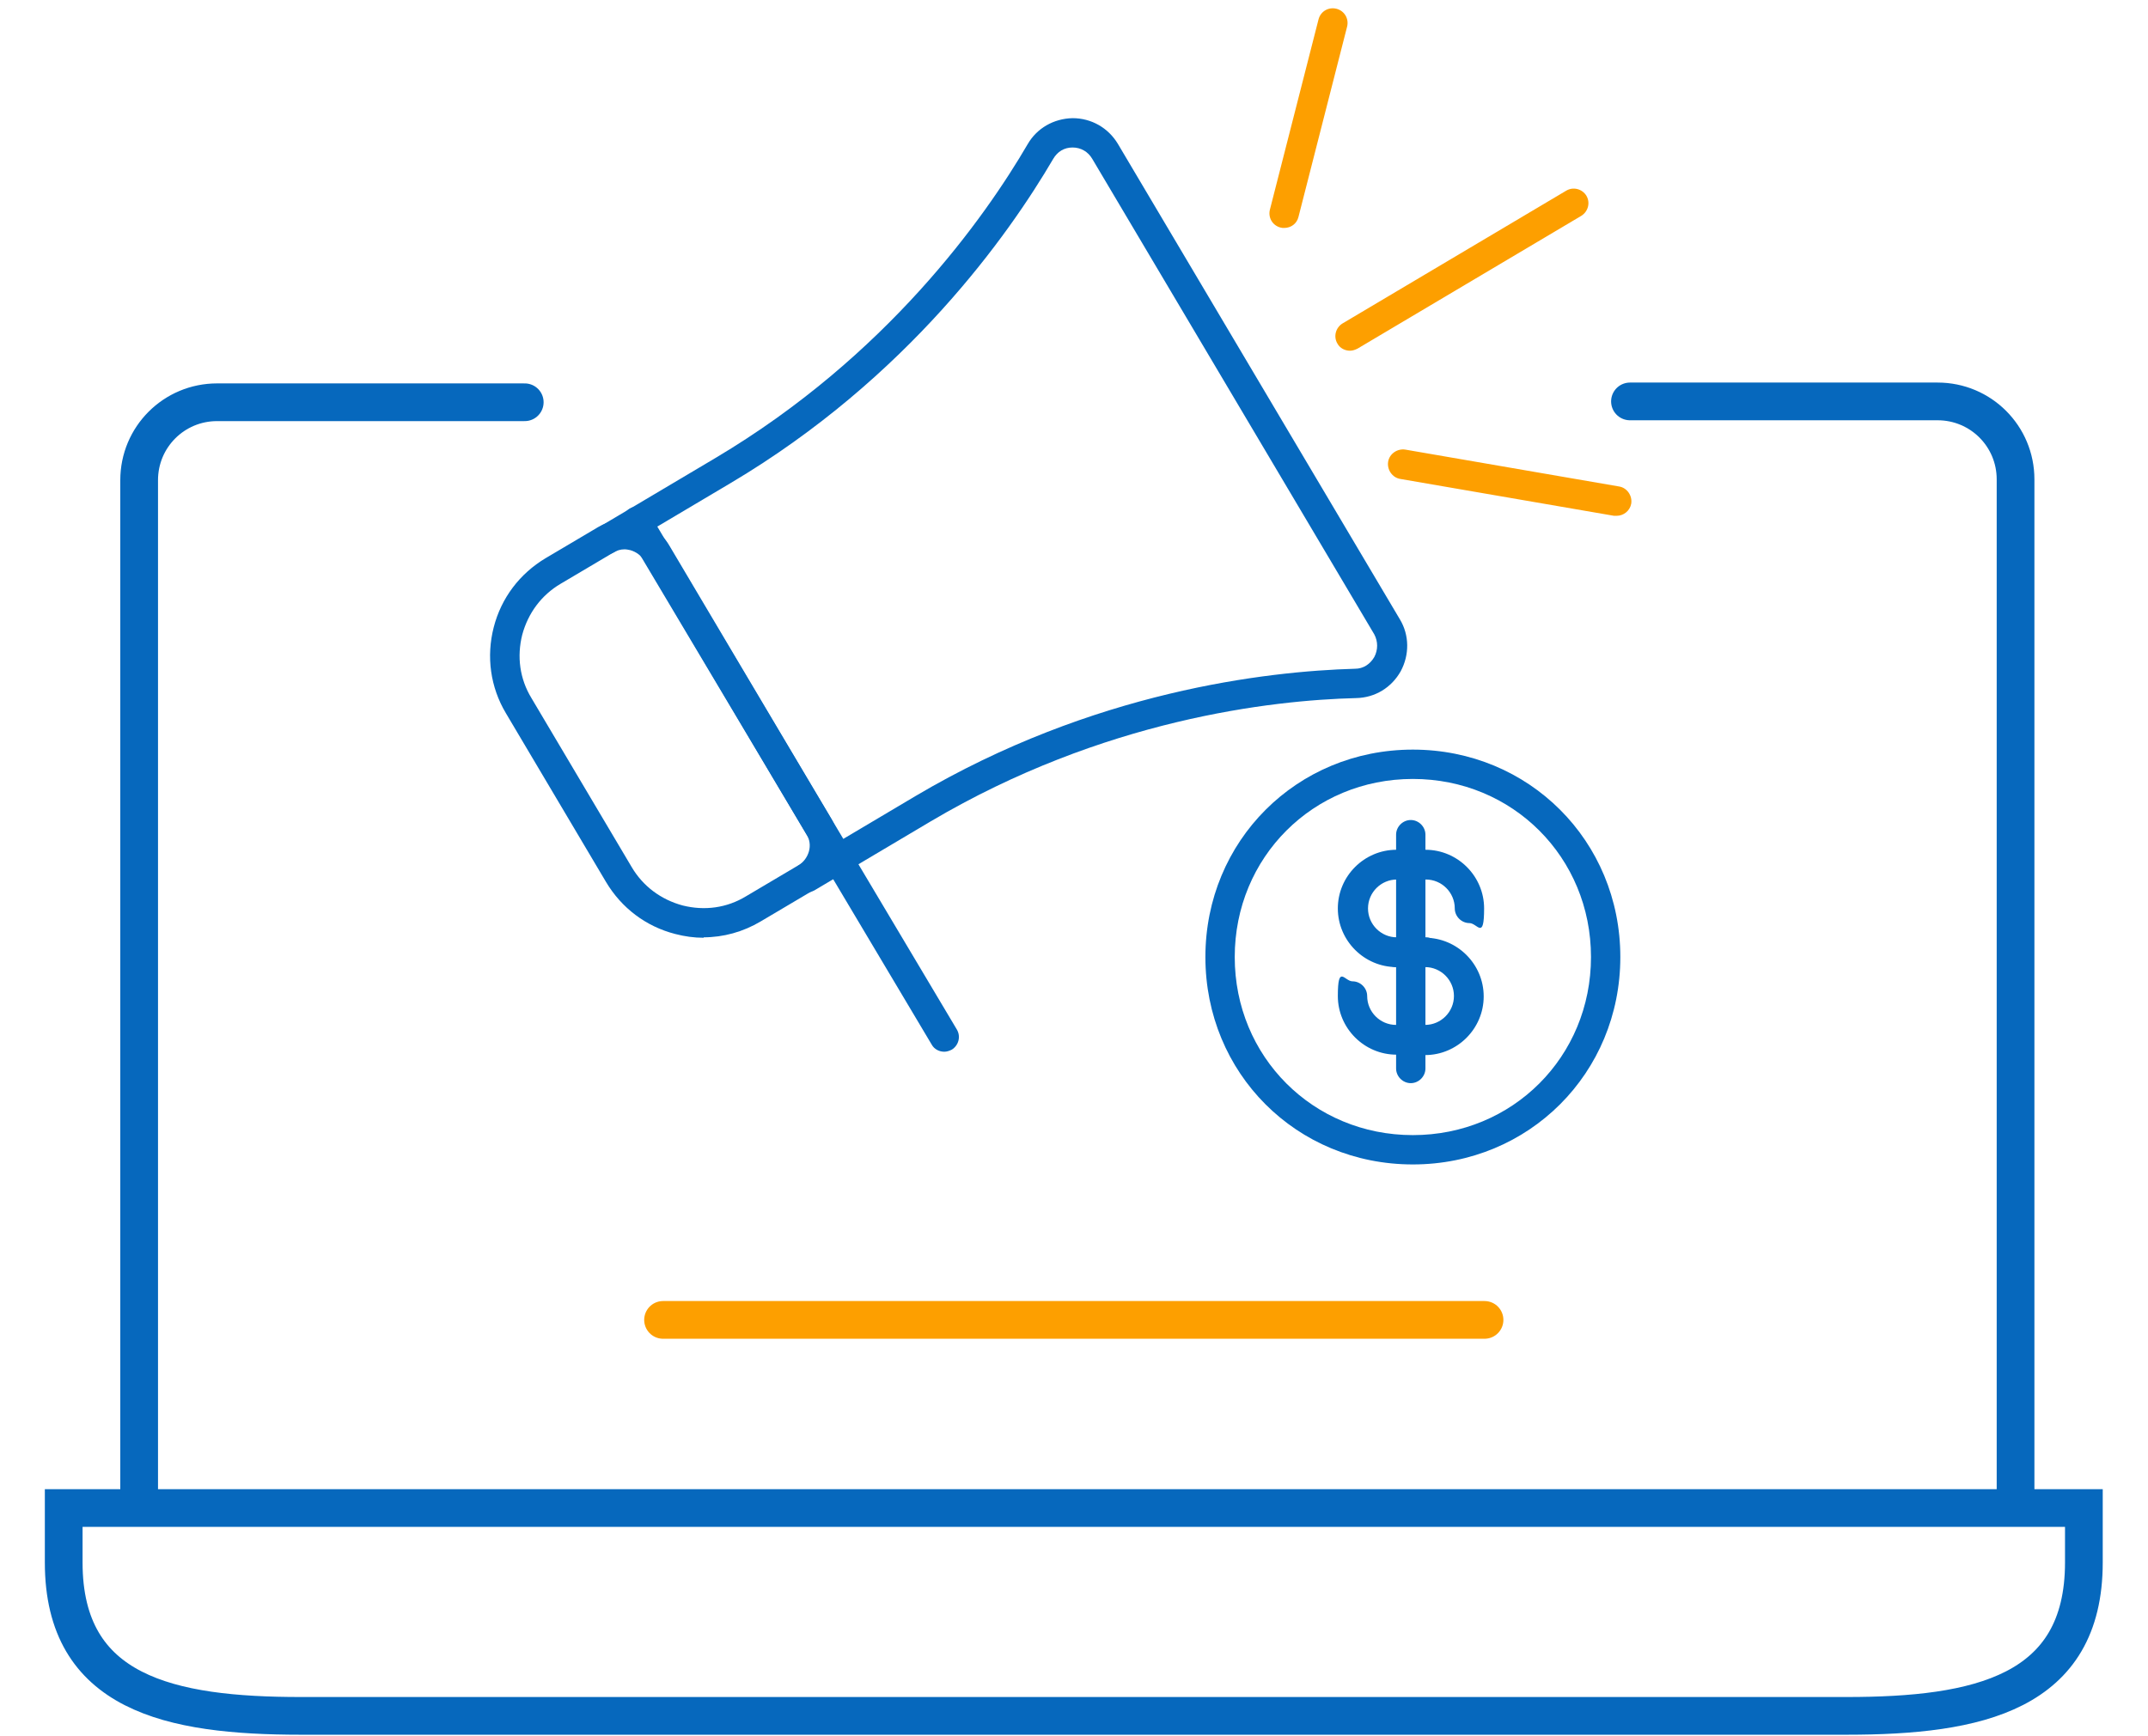 <?xml version="1.0" encoding="utf-8"?>
<svg xmlns="http://www.w3.org/2000/svg" xmlns:xlink="http://www.w3.org/1999/xlink" version="1.1" id="Layer_1" x="0px" y="0px" viewBox="0 0 512.5 414.3" style="enable-background:new 0 0 512.5 414.3;">
<style type="text/css">
	.st0{fill:none;stroke:#0668BD;stroke-width:9;stroke-linecap:round;stroke-miterlimit:10;}
	.st1{fill:none;stroke:#FD9F00;stroke-width:9;stroke-linecap:round;stroke-miterlimit:10;}
	.st2{clip-path:url(#SVGID_00000085948931454773956100000007469908859317336761_);}
	.st3{fill:#0668BD;}
	.st4{fill:#FD9F00;}
	.st5{clip-path:url(#SVGID_00000029751327577466803220000010030877862603108747_);}
</style>
<path class="st0" d="M440.7,409.5H71.8c-31.2,0-56.6-5.3-56.6-36.6v-13h482v13c0,31.2-25.3,36.6-56.6,36.6H440.7z"/>
<path class="st0" d="M33.2,359V114.6c0-10.3,8.3-18.6,18.6-18.6h73.4"/>
<path class="st0" d="M388.9,95.8h73.4c10.3,0,18.6,8.3,18.6,18.6v244.4"/>
<path class="st1" d="M158.2,315h196"/>
<g>
	<defs>
		<path id="SVGID_1_" d="M113-8.8h282.4c4.9,0,8.9,4,8.9,8.9v291.3H104.1V0.1C104.1-4.8,108.1-8.8,113-8.8z"/>
	</defs>
	<clipPath id="SVGID_00000174599762061233514280000014557584650894950071_">
		<use xlink:href="#SVGID_1_" style="overflow:visible;"/>
	</clipPath>
	<g style="clip-path:url(#SVGID_00000174599762061233514280000014557584650894950071_);">
		<g>
			<path class="st3" d="M192.4,213c-1.2,0-2.4-0.6-3-1.7c-1-1.7-0.4-3.8,1.2-4.8l27.8-16.5c42.4-25.1,83.9-29.8,104.9-30.4&#xD;&#xA;				c2,0,3.6-1.1,4.6-2.8c0.9-1.7,0.9-3.7,0-5.4L260.6,37.9c-1-1.7-2.7-2.7-4.7-2.7l0,0c-2,0-3.6,1-4.6,2.7&#xD;&#xA;				c-10.6,18.1-34.7,52.3-77,77.4l-27.8,16.5c-1.7,1-3.8,0.4-4.8-1.2c-1-1.7-0.4-3.8,1.2-4.8l27.8-16.5&#xD;&#xA;				C211.6,85,235,51.9,245.2,34.4c2.2-3.8,6.2-6.1,10.7-6.2c4.5,0,8.5,2.3,10.8,6.1L334,147.8c2.3,3.8,2.3,8.5,0.2,12.4&#xD;&#xA;				c-2.2,3.9-6.1,6.3-10.6,6.4c-20.3,0.5-60.4,5.1-101.5,29.4l-27.8,16.5C193.7,212.8,193.1,213,192.4,213L192.4,213L192.4,213z"/>
			<g>
				<path class="st4" d="M322.1,83.7c-1.2,0-2.4-0.6-3-1.7c-1-1.7-0.4-3.8,1.2-4.8l53.4-31.7c1.7-1,3.8-0.4,4.8,1.2&#xD;&#xA;					c1,1.7,0.4,3.8-1.2,4.8l-53.4,31.7C323.3,83.5,322.7,83.7,322.1,83.7z"/>
				<path class="st4" d="M306.4,54.4c-0.3,0-0.6,0-0.9-0.1c-1.9-0.5-3-2.4-2.5-4.3l11.6-45.4c0.5-1.9,2.4-3,4.3-2.5s3,2.4,2.5,4.3&#xD;&#xA;					l-11.6,45.4C309.4,53.4,308,54.4,306.4,54.4z"/>
				<path class="st4" d="M385.7,123.1h-0.6l-51-8.8c-1.9-0.3-3.2-2.2-2.9-4.1c0.3-1.9,2.2-3.2,4.1-2.9l51,8.8&#xD;&#xA;					c1.9,0.3,3.2,2.2,2.9,4.1C388.9,121.9,387.4,123.1,385.7,123.1z"/>
			</g>
			<path class="st3" d="M167.9,223.8c-2.3,0-4.5-0.3-6.8-0.9c-7-1.8-12.8-6.2-16.5-12.4l-23.9-40.3c-3.7-6.2-4.7-13.5-2.9-20.5&#xD;&#xA;				c1.8-7,6.2-12.8,12.4-16.5l12.5-7.4c2.9-1.7,6.2-2.2,9.4-1.3c3.2,0.8,5.9,2.8,7.6,5.7l38.7,65.3c1.7,2.9,2.2,6.2,1.3,9.4&#xD;&#xA;				c-0.8,3.2-2.8,5.9-5.7,7.6l-12.5,7.4c-4.2,2.5-8.9,3.8-13.7,3.8h0.1V223.8z M149,131.1c-1,0-1.9,0.3-2.7,0.8l-12.5,7.4&#xD;&#xA;				c-4.6,2.7-7.8,7-9.2,12.2c-1.3,5.2-0.6,10.5,2.2,15.1l23.9,40.3c2.7,4.6,7,7.8,12.2,9.2c5.2,1.3,10.5,0.6,15.1-2.2l12.5-7.4&#xD;&#xA;				c1.2-0.7,2.1-1.9,2.5-3.3s0.2-2.9-0.6-4.1l0,0l-38.7-65.3c-0.7-1.2-1.9-2.1-3.3-2.5C149.9,131.2,149.5,131.1,149,131.1z"/>
			<path class="st3" d="M225.3,251c-1.2,0-2.4-0.6-3-1.7L149,126.2c-1-1.7-0.4-3.8,1.2-4.8c1.7-1,3.8-0.4,4.8,1.2l73.3,123.1&#xD;&#xA;				c1,1.7,0.4,3.8-1.2,4.8C226.5,250.8,225.9,251,225.3,251L225.3,251L225.3,251z"/>
		</g>
	</g>
</g>
<g>
	<defs>
		<rect id="SVGID_00000124120596628566530070000011936328129170878881_" x="287.3" y="178.5" width="99.7" height="99.7"/>
	</defs>
	<clipPath id="SVGID_00000093876928117756507640000012263883297501102464_">
		<use xlink:href="#SVGID_00000124120596628566530070000011936328129170878881_" style="overflow:visible;"/>
	</clipPath>
	<g style="clip-path:url(#SVGID_00000093876928117756507640000012263883297501102464_);">
		<g>
			<path class="st3" d="M337.1,277.9c-27.8,0-49.5-21.8-49.5-49.5s21.8-49.5,49.5-49.5s49.5,21.8,49.5,49.5&#xD;&#xA;				C386.6,256.1,364.8,277.9,337.1,277.9z M337.1,185.9c-23.8,0-42.5,18.7-42.5,42.5s18.7,42.5,42.5,42.5s42.5-18.7,42.5-42.5&#xD;&#xA;				S360.9,185.9,337.1,185.9L337.1,185.9z"/>
			<path class="st3" d="M336.6,258.5c-1.9,0-3.5-1.6-3.5-3.5v-55.8c0-1.9,1.6-3.5,3.5-3.5s3.5,1.6,3.5,3.5V255&#xD;&#xA;				C340.1,256.9,338.5,258.5,336.6,258.5z"/>
			<path class="st3" d="M340.1,251.7h-6.9c-7.7,0-14-6.3-14-14s1.6-3.5,3.5-3.5s3.5,1.6,3.5,3.5c0,3.8,3.1,6.9,6.9,6.9h6.9&#xD;&#xA;				c3.8,0,6.9-3.1,6.9-6.9s-3.1-6.9-6.9-6.9h-6.9c-1.9,0-3.5-1.6-3.5-3.5s1.6-3.5,3.5-3.5h6.9c7.7,0,14,6.3,14,14s-6.3,14-14,14h0.1&#xD;&#xA;				V251.7z"/>
			<path class="st3" d="M340.1,230.8h-6.9c-7.7,0-14-6.3-14-14s6.3-14,14-14h6.9c7.7,0,14,6.3,14,14c0,7.7-1.6,3.5-3.5,3.5&#xD;&#xA;				s-3.5-1.6-3.5-3.5c0-3.8-3.1-6.9-6.9-6.9h-6.9c-3.8,0-6.9,3.1-6.9,6.9s3.1,6.9,6.9,6.9h6.9c1.9,0,3.5,1.6,3.5,3.5&#xD;&#xA;				s-1.6,3.5-3.5,3.5h-0.1V230.8z"/>
		</g>
	</g>
</g>
</svg>